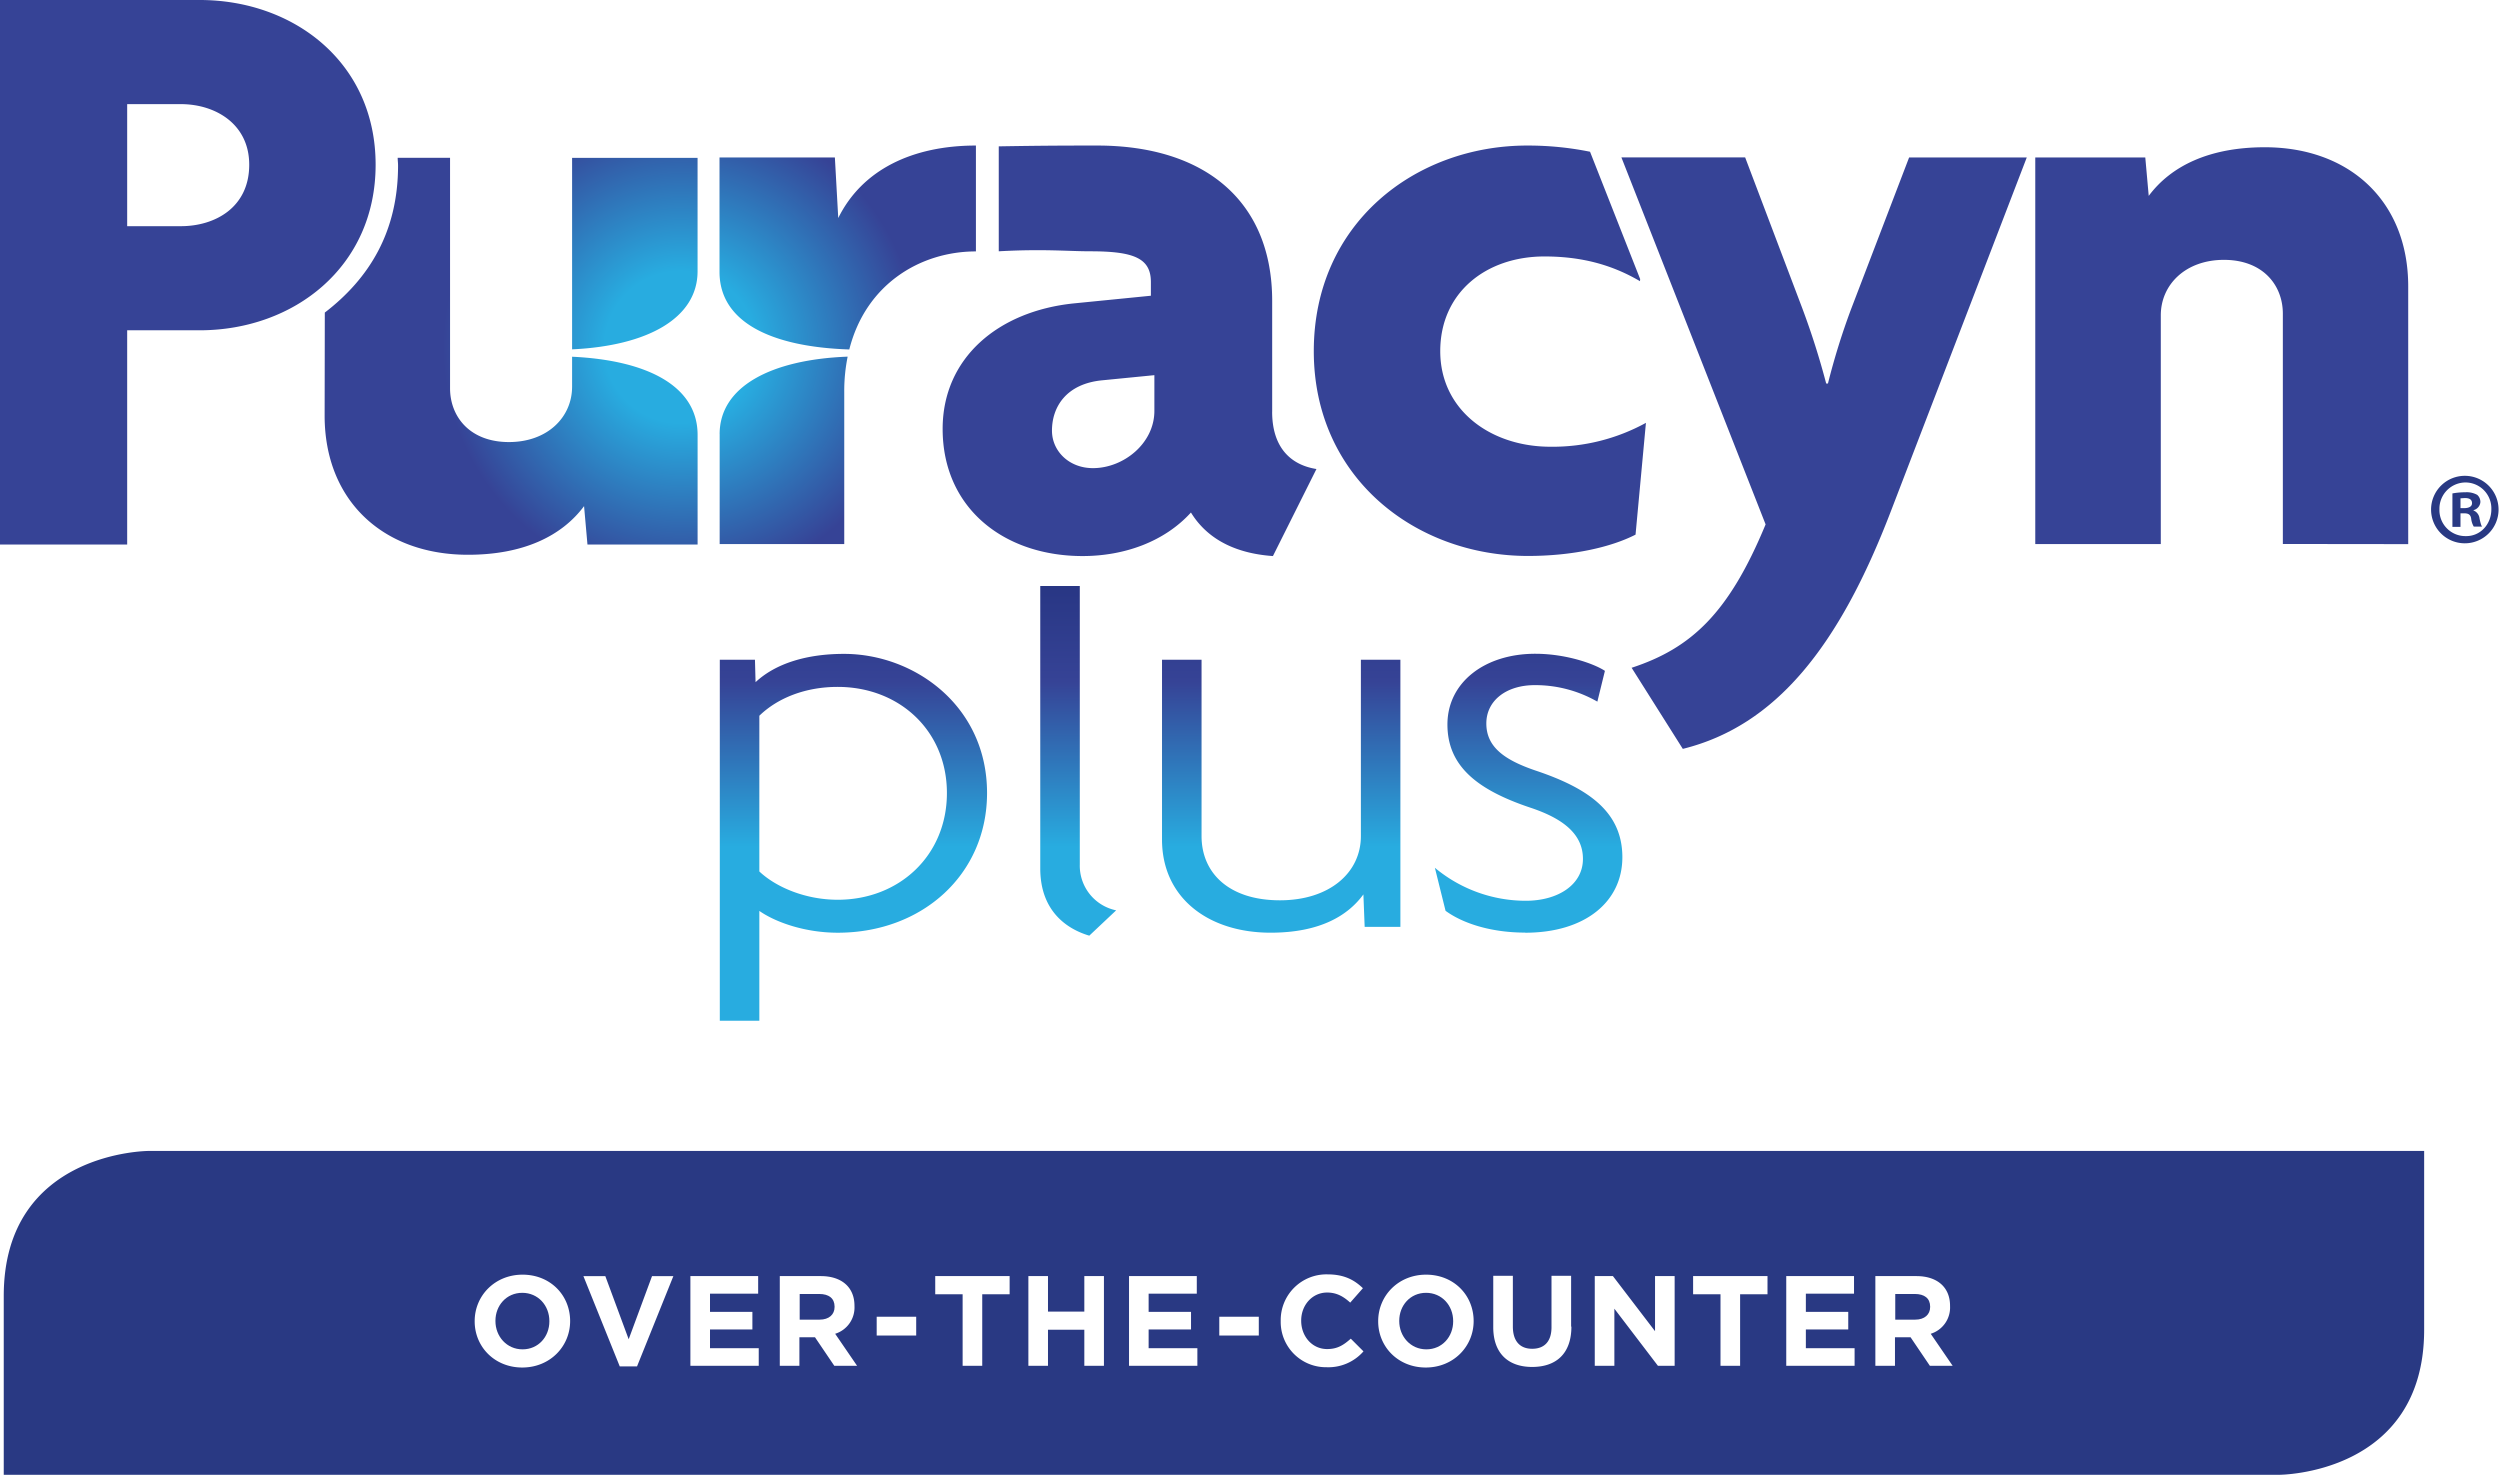 <?xml version="1.0" encoding="UTF-8"?> <svg xmlns="http://www.w3.org/2000/svg" xmlns:xlink="http://www.w3.org/1999/xlink" id="Layer_1" data-name="Layer 1" viewBox="0 0 866.9 511.4"><defs><style>.cls-1{fill:#293983;}.cls-2{fill:url(#linear-gradient);}.cls-3{fill:url(#radial-gradient);}</style><linearGradient id="linear-gradient" x1="406.1" y1="353.95" x2="406.1" y2="203.2" gradientUnits="userSpaceOnUse"><stop offset="0.4" stop-color="#28ace0"></stop><stop offset="0.78" stop-color="#364396"></stop><stop offset="1" stop-color="#283684"></stop></linearGradient><radialGradient id="radial-gradient" cx="235.95" cy="120.39" r="82.3" gradientUnits="userSpaceOnUse"><stop offset="0" stop-color="#28ace0"></stop><stop offset="0.32" stop-color="#28ace0"></stop><stop offset="1" stop-color="#364396"></stop></radialGradient></defs><title>PuracynPlusOTC-Blue-Logo</title><path class="cls-1" d="M284.1,448.7h-6.8v8.9h6.9c3.3,0,5.2-1.8,5.2-4.4v-.1C289.4,450.2,287.4,448.7,284.1,448.7Z"></path><path class="cls-1" d="M494.5,448.3c-5.5,0-9.3,4.4-9.3,9.7v.1c0,5.3,3.9,9.8,9.4,9.8s9.3-4.4,9.3-9.7v-.1C503.9,452.7,500,448.3,494.5,448.3Z"></path><path class="cls-1" d="M664,448.7h-6.8v8.9h6.9c3.3,0,5.2-1.8,5.2-4.4v-.1C669.3,450.2,667.3,448.7,664,448.7Z"></path><path class="cls-1" d="M51.6,399.1s-50.3,0-50.3,50.3v62h789s50.3,0,50.3-50.3v-62Zm146.1,59c0,8.8-7,16.1-16.6,16.1s-16.5-7.2-16.5-16v-.1c0-8.8,7-16.1,16.6-16.1s16.5,7.1,16.5,16.1Zm23.2,15.7h-6l-12.6-31.3h7.6l8.1,21.9,8.1-21.9h7.4Zm42.2-.2H239.4V442.5h23.5v6.1H246.2v6.3h14.7V461H246.2v6.5h16.9v6.1Zm26.2,0-6.7-9.9h-5.4v9.9h-6.8V442.5h14.2c7.3,0,11.7,3.9,11.7,10.3v.1a9.54,9.54,0,0,1-6.7,9.6l7.6,11.1Zm28.4-10.5H304v-6.5h13.7Zm32.4-14.3h-9.5v24.8h-6.8V448.8h-9.5v-6.3h25.8Zm32.8,24.8H376V461.1H363.4v12.5h-6.8V442.5h6.8v12.3H376V442.5h6.8v31.1Zm32.3,0H391.5V442.5H415v6.1H398.3v6.3H413V461H398.3v6.5h16.9v6.1Zm21.3-10.5H422.8v-6.5h13.7Zm23.5,11a15.71,15.71,0,0,1-15.9-16V458a15.86,15.86,0,0,1,16.2-16.1c5.9,0,9.4,2,12.3,4.8l-4.4,5c-2.4-2.2-4.8-3.5-8-3.5-5.2,0-9,4.4-9,9.7v.1c0,5.3,3.7,9.8,9,9.8,3.6,0,5.7-1.4,8.2-3.6l4.4,4.4A16.17,16.17,0,0,1,460,474.1Zm51-16c0,8.8-7,16.1-16.6,16.1s-16.5-7.2-16.5-16v-.1c0-8.8,7-16.1,16.6-16.1s16.5,7.1,16.5,16.1Zm33.9,1.9c0,9.4-5.3,14-13.6,14s-13.5-4.7-13.5-13.8V442.4h6.8V460c0,5.1,2.5,7.7,6.7,7.7s6.7-2.5,6.7-7.5V442.4h6.8V460Zm35.8,13.6h-5.8l-15.1-19.8v19.8H553V442.5h6.3l14.6,19.1V442.5h6.8Zm32.2-24.8h-9.5v24.8h-6.8V448.8h-9.5v-6.3h25.8Zm30.2,24.8H619.4V442.5h23.5v6.1H626.2v6.3h14.7V461H626.2v6.5h16.9Zm26.1,0-6.7-9.9h-5.4v9.9h-6.8V442.5h14.2c7.3,0,11.7,3.9,11.7,10.3v.1a9.54,9.54,0,0,1-6.7,9.6l7.6,11.1Z"></path><path class="cls-1" d="M181.1,448.3c-5.5,0-9.3,4.4-9.3,9.7v.1c0,5.3,3.9,9.8,9.4,9.8s9.3-4.4,9.3-9.7v-.1C190.5,452.7,186.6,448.3,181.1,448.3Z"></path><path class="cls-1" d="M853.2,176.2h1.3c1.5,0,2.7-.5,2.7-1.7s-.8-1.8-2.5-1.8l-1.5.1Zm-.1,6.5h-2.7V171.1a24.82,24.82,0,0,1,4.5-.4,7.48,7.48,0,0,1,4.1.9,3.27,3.27,0,0,1,1.1,2.5,3.15,3.15,0,0,1-2.4,2.8v.1a3.37,3.37,0,0,1,2.1,2.8c.4,1.8.6,2.5.9,2.8h-2.9a6.87,6.87,0,0,1-.9-2.8c-.2-1.3-.9-1.8-2.4-1.8h-1.3v4.7Zm1.8-15.4a9.09,9.09,0,0,0-9,9.3,9,9,0,0,0,9.1,9.3c5.1.1,8.9-4.1,8.9-9.3a9,9,0,0,0-9-9.3Zm.1-2.3a11.7,11.7,0,1,1-12,11.7A11.7,11.7,0,0,1,855,165Z"></path><path class="cls-2" d="M290.49,323.43c-11.08,0-21.31-3.47-27.18-7.56v38.08H249.6V228.78h12.19l.21,7.77c7-6.54,17.83-9.81,30.67-9.81,24.36,0,49.6,18,49.6,48.24C342.27,303.19,319.86,323.43,290.49,323.43Zm0-85.24c-11.3,0-20.88,3.89-27.18,10v54c5.87,5.53,16.1,9.81,27.18,9.81,21.32,0,37.86-15.33,37.86-37S311.81,238.19,290.49,238.19Zm87.23,86.26c-7.61-2.25-17-8.38-17-23.3V203.2h13.71v96.53a15.81,15.81,0,0,0,12.61,15.94Zm95.49-3.06-.44-11.25c-5.22,7.16-14.79,13.28-32.19,13.28-21.54,0-37.64-12.06-37.64-32.3V228.78h13.71v61.13c0,12.88,9.57,22.28,27.18,22.28,17,0,28.07-9.4,28.07-22.28V228.78h13.7v92.61Zm55.68,2c-12,0-21.76-3.26-27.63-7.56l-3.7-14.92a49.21,49.21,0,0,0,31.54,11.44c11.09,0,19.8-5.52,19.8-14.52,0-8.78-7.18-14.1-18.28-17.78-18.27-6.13-28.71-14.31-28.71-28.83s12.85-24.52,30.46-24.52c10.66,0,20.45,3.47,24.15,5.93L553.9,243.3a43.2,43.2,0,0,0-21.75-5.72c-9.78,0-16.75,5.32-16.75,13.29,0,8.18,6.31,12.68,17.17,16.36,18.93,6.34,30,14.72,30,30.05S549.76,323.43,528.89,323.43Z"></path><path class="cls-3" d="M69.25,114.53H44.1v74.29H0V0H69.25c32.56,0,61,21.61,61,57.12S101.81,114.53,69.25,114.53ZM62.74,36.11H44.1V78.43H62.74c11.85,0,23.68-6.51,23.68-21.31C86.42,42.92,74.59,36.11,62.74,36.11Zm593,141c-18,47.06-39.94,74.57-72.21,82.57l-17.75-28.12c20.72-6.8,33.73-18.94,46.46-49.72l-50-127.25h42.91L625,107A266.32,266.32,0,0,1,633.25,133h.61a239.9,239.9,0,0,1,8-25.75L662,54.61H702.8Zm-85-30.48a67.21,67.21,0,0,1-33.14,8.28c-20.72,0-38.18-12.73-38.18-33.14s16-32.84,36.11-32.84c12.43,0,23.08,2.66,33.15,8.57l.06-.73L551.36,52.62a108.22,108.22,0,0,0-21.79-2.15c-38.77,0-74,26.92-74,71.31,0,43.8,35.2,71,74.27,71,15.4,0,28.71-3,37.3-7.39Zm220.86,42V108.76c0-9.76-6.81-18.65-20.43-18.65-13.31,0-21.89,8.59-21.89,19.23v79.32H705.75V54.61H743.9l1.19,13.32c7.7-10.36,21-16.87,40.25-16.87,29.3,0,49.73,18.64,49.73,48.24v89.38ZM241.89,94.06V54.75H198.38v66.39C224.56,119.93,241.89,110.33,241.89,94.06ZM198.38,123.7v10.36c0,10.66-8.58,19.23-21.9,19.23-13.61,0-20.42-8.87-20.42-18.64V54.71H137.9c0,.91.13,1.74.13,2.68,0,23-10,39.17-25.4,51l-.06,35.74c0,29.59,20.41,48.24,49.7,48.24,19.24,0,32.55-6.5,40.26-16.87l1.18,13.32h38.19V150.77C241.89,133.92,224.56,124.91,198.38,123.7Zm92.29-48.09-1.17-21h-40V94.3c0,17.37,17.88,26,45,26.88,5.7-22.6,24.6-34,43.91-34V50.47C316.53,50.47,299,58.75,290.67,75.61Zm-41.12,74.91v38.15h43.2v-53a60.32,60.32,0,0,1,1.18-12C267.23,124.69,249.54,134.11,249.54,150.53Zm191.59-7.72V104.33c0-34.63-23.38-53.86-60.68-53.86-8.89,0-18,0-34.13.28V87.14c15.5-.87,24,0,31.75,0,15.11,0,21,2.39,21,10.67v4.74l-26.65,2.65c-26.33,2.68-45.56,18.95-45.56,43.52,0,27.53,21.31,44.1,48.53,44.1,14.5,0,28.4-5,37.57-15.1,5.62,9.18,15.39,14.2,28.43,15.1l15.09-30.18C447.05,161.14,441.13,154.63,441.13,142.8Zm-40.85-.3c0,11.23-10.66,19.83-21.31,19.83-8.3,0-14.2-5.93-14.2-13,0-8.28,5-16.27,17.45-17.46l18.06-1.78Z"></path></svg> 